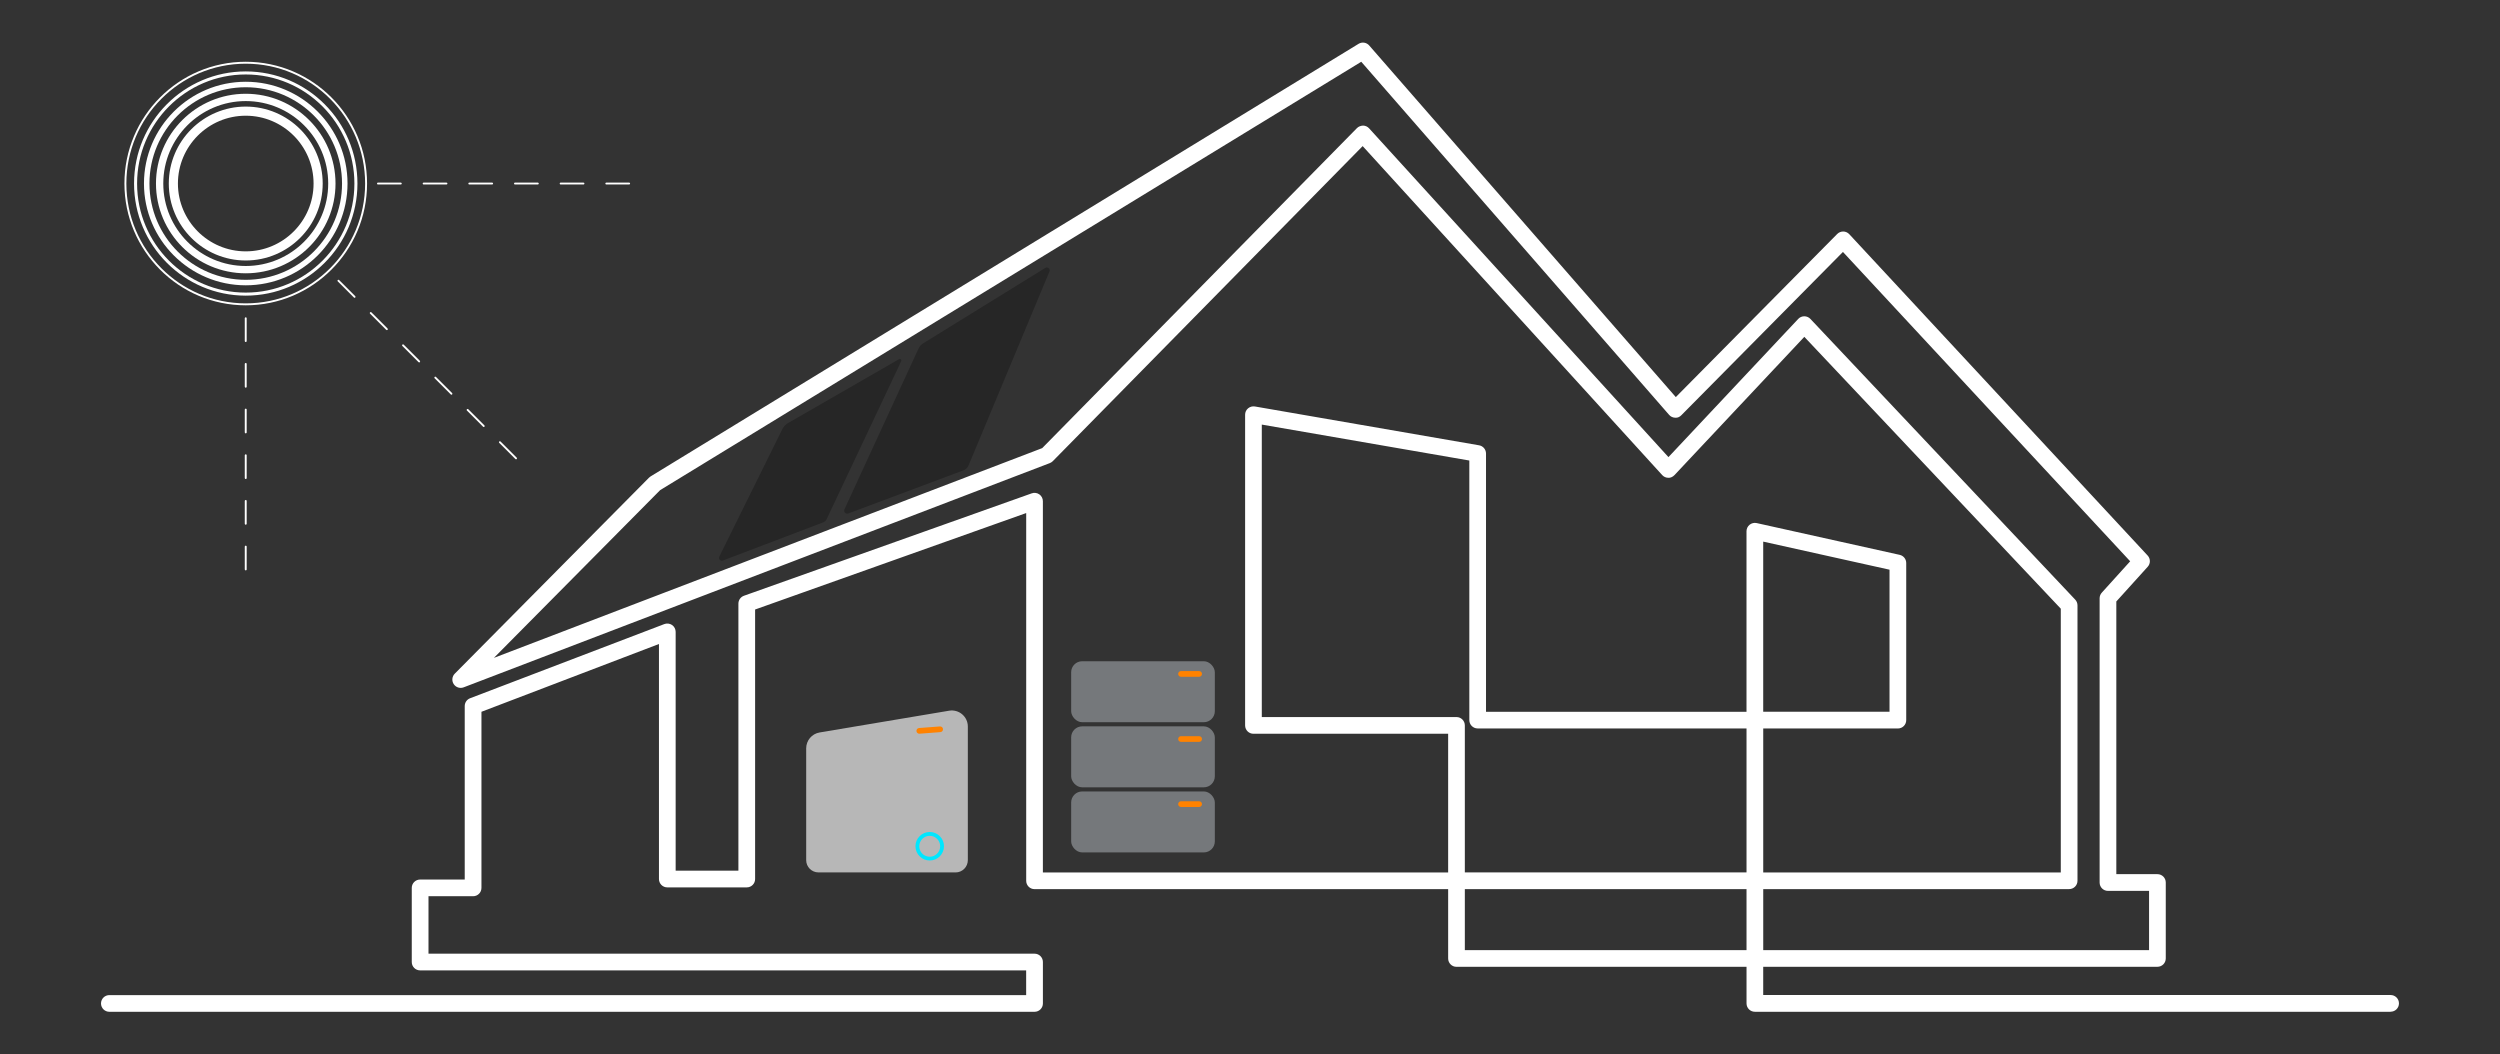 <?xml version="1.0" encoding="UTF-8"?>
<svg id="Layer_1" xmlns="http://www.w3.org/2000/svg" version="1.1" viewBox="0 0 1207.54 509.27">
  <rect x="0" y="0" width="1207.54" height="509.27" fill="#333333" stroke="none"/>
  <!-- Generator: Adobe Illustrator 29.0.0, SVG Export Plug-In . SVG Version: 2.1.0 Build 186)  -->
  <defs>
    <style>
      .st0 {
        fill: #00e7ff;
      }

      .st1 {
        fill: #b7b7b7;
      }

      .st2 {
        fill: #fff;
      }

      .st3 {
        fill: #262626;
      }

      .st4 {
        fill: #ff8200;
      }

      .st5 {
        fill: #75787b;
      }
    </style>
  </defs>
  <path class="st2" d="M1154.71,488.7h-307.08c-2.23,0-4.03-1.8-4.03-4.03v-17.68h-140.09c-2.23,0-4.03-1.8-4.03-4.03v-33.49h-199.78c-2.23,0-4.03-1.8-4.03-4.03v-177.63l-130.94,46.59v130.19c0,2.23-1.8,4.03-4.03,4.03h-38.38c-2.23,0-4.03-1.8-4.03-4.03v-113.53l-85.74,32.74v85.06c0,2.23-1.8,4.03-4.03,4.03h-21.55v27.75h292.74c2.23,0,4.03,1.8,4.03,4.03v20.01c0,2.23-1.8,4.03-4.03,4.03H52.82c-2.23,0-4.03-1.8-4.03-4.03s1.8-4.03,4.03-4.03h442.83v-11.94H202.92c-2.23,0-4.03-1.8-4.03-4.03v-35.82c0-2.23,1.8-4.03,4.03-4.03h21.55v-83.8c0-1.67,1.03-3.17,2.6-3.77l93.81-35.82c1.24-.48,2.63-.3,3.73.44,1.09.76,1.74,2,1.74,3.32v115.36h30.31v-129c0-1.71,1.08-3.23,2.68-3.8l139.01-49.47c1.22-.45,2.6-.25,3.67.5s1.71,1.99,1.71,3.29v179.32h195.75v-66.98h-94.04c-2.23,0-4.03-1.8-4.03-4.03v-150.09c0-1.19.52-2.32,1.44-3.08.91-.76,2.13-1.08,3.28-.89l108.3,18.76c1.93.33,3.34,2.01,3.34,3.97v124.74h125.82v-87.21c0-1.22.56-2.38,1.51-3.14.96-.76,2.21-1.06,3.4-.8l69.08,15.35c1.85.41,3.16,2.05,3.16,3.94v75.9c0,2.23-1.8,4.03-4.03,4.03h-65.04v69.54h143.73v-127.4l-123.88-131.31-62.74,66.8c-.77.83-2.01,1.4-2.97,1.28-1.12,0-2.19-.49-2.95-1.32l-144.67-158.89-149.66,152.17c-.41.41-.89.73-1.43.94l-283.13,108.31c-1.78.69-3.78.03-4.82-1.56-1.04-1.59-.82-3.69.52-5.04l93.81-94.66c.23-.24.48-.43.76-.61L656.21,21.17c1.67-1.03,3.85-.7,5.14.79l148.09,169.84,77.96-78.78c.77-.78,1.84-1.2,2.93-1.2,1.1.02,2.14.48,2.89,1.29l144.12,155.21c1.43,1.53,1.44,3.9.04,5.44l-15.16,16.76v131.71h19.85c2.23,0,4.03,1.8,4.03,4.03v36.68c0,2.23-1.8,4.03-4.03,4.03h-190.41v13.64h303.05c2.23,0,4.03,1.8,4.03,4.03s-1.8,4.03-4.03,4.03v.03h0ZM851.66,458.92h186.37v-28.61h-19.85c-2.23,0-4.03-1.8-4.03-4.03v-137.3c0-1,.37-1.96,1.04-2.7l13.72-15.17-138.74-149.42-78.06,78.88c-.79.8-1.79,1.32-2.99,1.19-1.12-.03-2.18-.53-2.91-1.38L657.51,29.83l-338.65,206.91-80.29,81.02,264.83-101.31,152.04-154.58c.78-.79,1.88-1.15,2.95-1.21,1.11.02,2.16.5,2.9,1.32l144.6,158.81,62.68-66.75c.76-.81,1.82-1.27,2.94-1.27h0c1.11,0,2.17.46,2.93,1.26l127.92,135.6c.7.75,1.1,1.73,1.1,2.76v133.03c0,2.23-1.8,4.03-4.03,4.03h-147.76v29.46h0ZM707.54,458.92h136.06v-29.46h-136.06v29.46ZM707.54,421.39h136.06v-69.54h-129.86c-2.23,0-4.03-1.8-4.03-4.03v-125.38l-100.24-17.36v141.27h94.04c2.23,0,4.03,1.8,4.03,4.03v71.01ZM851.66,343.79h61.01v-68.62l-61.01-13.56v82.19h0Z"/>
  <path class="st1" d="M461.55,421.39h-66.22c-3.28,0-5.93-2.66-5.93-5.93v-54c0-3.8,2.74-7.04,6.49-7.67l62.56-10.51c4.73-.79,9.03,2.85,9.03,7.64v64.55c0,3.28-2.66,5.93-5.93,5.93h0Z"/>
  <path class="st4" d="M444.03,354.4c-.71,0-1.32-.55-1.37-1.28-.06-.76.51-1.42,1.27-1.48l10.08-.76c.76-.05,1.42.51,1.48,1.27.06.76-.51,1.42-1.27,1.48l-10.08.76h-.11Z"/>
  <path class="st0" d="M449.07,415.64c-3.8,0-6.89-3.09-6.89-6.89s3.09-6.89,6.89-6.89,6.89,3.09,6.89,6.89-3.09,6.89-6.89,6.89ZM449.07,403.71c-2.78,0-5.05,2.27-5.05,5.05s2.27,5.05,5.05,5.05,5.05-2.27,5.05-5.05-2.27-5.05-5.05-5.05Z"/>
  <path class="st3" d="M504.93,129.38l-58.94,36.4c-1.01.6-1.82,1.49-2.32,2.56l-35.78,77.67c-.55,1.2.62,2.46,1.85,2.01l55.67-20.86c1.07-.39,1.93-1.21,2.38-2.25l39.12-93.77c.53-1.24-.83-2.43-1.99-1.75h.01Z"/>
  <path class="st3" d="M434.26,173.47l-53.61,30.87c-1.19.69-2.16,1.71-2.77,2.95l-30.45,61.57c-.55,1.12.55,2.34,1.72,1.89l48.56-18.48c.67-.26,1.22-.76,1.53-1.42l36.07-76.41c.31-.67-.42-1.34-1.05-.97h0Z"/>
  <g id="IG_x5F_ORANGE_x5F_RINGS">
    <g id="Layer_11">
      <g>
        <path class="st2" d="M118.7,125.82c-20.5,0-37.17-16.68-37.17-37.17s16.68-37.17,37.17-37.17,37.17,16.68,37.17,37.17-16.68,37.17-37.17,37.17h0ZM118.7,55.89c-18.06,0-32.76,14.7-32.76,32.76s14.7,32.76,32.76,32.76,32.76-14.7,32.76-32.76-14.7-32.76-32.76-32.76h0Z"/>
        <path class="st2" d="M118.7,132.01c-23.91,0-43.36-19.45-43.36-43.36s19.45-43.36,43.36-43.36,43.36,19.45,43.36,43.36-19.45,43.36-43.36,43.36h0ZM118.7,48.82c-21.96,0-39.83,17.87-39.83,39.83s17.87,39.83,39.83,39.83,39.83-17.87,39.83-39.83-17.87-39.83-39.83-39.83h0Z"/>
        <path class="st2" d="M118.7,137.81c-27.1,0-49.16-22.05-49.16-49.16s22.05-49.16,49.16-49.16,49.16,22.05,49.16,49.16-22.05,49.16-49.16,49.16h0ZM118.7,42.14c-25.65,0-46.51,20.87-46.51,46.51s20.87,46.51,46.51,46.51,46.51-20.87,46.51-46.51-20.87-46.51-46.51-46.51Z"/>
        <path class="st2" d="M118.7,142.8c-29.75,0-53.95-24.29-53.95-54.15s24.2-54.15,53.95-54.15,53.95,24.29,53.95,54.15-24.2,54.15-53.95,54.15h0ZM118.7,35.97c-28.94,0-52.48,23.63-52.48,52.68s23.54,52.68,52.48,52.68,52.48-23.63,52.48-52.68-23.54-52.68-52.47-52.68h0Z"/>
        <path class="st2" d="M118.7,147.47c-32.31,0-58.6-26.39-58.6-58.82s26.29-58.82,58.6-58.82,58.6,26.39,58.6,58.82-26.29,58.82-58.6,58.82h0ZM118.7,30.77c-31.79,0-57.66,25.97-57.66,57.88s25.87,57.88,57.66,57.88,57.66-25.97,57.66-57.88-25.87-57.88-57.66-57.88Z"/>
      </g>
    </g>
  </g>
  <g>
    <rect class="st5" x="517.39" y="382.28" width="69.39" height="29.45" rx="5.32" ry="5.32"/>
    <path class="st4" d="M579.2,389.78h-8.75c-.76,0-1.38-.62-1.38-1.38s.62-1.38,1.38-1.38h8.75c.76,0,1.38.62,1.38,1.38s-.62,1.38-1.38,1.38Z"/>
  </g>
  <g>
    <rect class="st5" x="517.39" y="350.84" width="69.39" height="29.45" rx="5.32" ry="5.32"/>
    <path class="st4" d="M579.2,358.34h-8.75c-.76,0-1.38-.62-1.38-1.38s.62-1.38,1.38-1.38h8.75c.76,0,1.38.62,1.38,1.38s-.62,1.38-1.38,1.38Z"/>
  </g>
  <g>
    <rect class="st5" x="517.39" y="319.39" width="69.39" height="29.45" rx="5.32" ry="5.32"/>
    <path class="st4" d="M579.2,326.9h-8.75c-.76,0-1.38-.62-1.38-1.38s.62-1.38,1.38-1.38h8.75c.76,0,1.38.62,1.38,1.38s-.62,1.38-1.38,1.38Z"/>
  </g>
  <path class="st2" d="M118.69,275.5c-.25,0-.46-.21-.46-.46v-11.03c0-.25.21-.46.46-.46s.46.21.46.46v11.03c0,.25-.21.46-.46.46ZM118.69,253.44c-.25,0-.46-.21-.46-.46v-11.03c0-.25.21-.46.46-.46s.46.21.46.46v11.03c0,.25-.21.46-.46.46ZM118.69,231.38c-.25,0-.46-.21-.46-.46v-11.03c0-.25.21-.46.46-.46s.46.21.46.46v11.03c0,.25-.21.46-.46.46ZM118.69,209.32c-.25,0-.46-.21-.46-.46v-11.03c0-.25.21-.46.46-.46s.46.21.46.46v11.03c0,.25-.21.46-.46.46ZM118.69,187.26c-.25,0-.46-.21-.46-.46v-11.03c0-.25.21-.46.46-.46s.46.21.46.46v11.03c0,.25-.21.46-.46.46ZM118.69,165.2c-.25,0-.46-.21-.46-.46v-11.03c0-.25.21-.46.46-.46s.46.21.46.46v11.03c0,.25-.21.46-.46.46Z"/>
  <path class="st2" d="M303.88,89.11h-11.03c-.25,0-.46-.21-.46-.46s.21-.46.46-.46h11.03c.25,0,.46.21.46.46s-.21.46-.46.46ZM281.82,89.11h-11.03c-.25,0-.46-.21-.46-.46s.21-.46.46-.46h11.03c.25,0,.46.21.46.46s-.21.46-.46.46ZM259.76,89.11h-11.03c-.25,0-.46-.21-.46-.46s.21-.46.46-.46h11.03c.25,0,.46.21.46.46s-.21.46-.46.46ZM237.7,89.11h-11.03c-.25,0-.46-.21-.46-.46s.21-.46.46-.46h11.03c.25,0,.46.21.46.46s-.21.46-.46.46ZM215.64,89.11h-11.03c-.25,0-.46-.21-.46-.46s.21-.46.46-.46h11.03c.25,0,.46.21.46.46s-.21.46-.46.46ZM193.58,89.11h-11.03c-.25,0-.46-.21-.46-.46s.21-.46.46-.46h11.03c.25,0,.46.21.46.46s-.21.46-.46.46Z"/>
  <path class="st2" d="M249.26,221.85c-.12,0-.24-.04-.32-.13l-7.8-7.8c-.18-.18-.18-.47,0-.65s.47-.18.65,0l7.8,7.8c.18.18.18.47,0,.65-.09.09-.21.13-.32.13h0ZM233.66,206.25c-.12,0-.24-.04-.32-.13l-7.8-7.8c-.18-.18-.18-.47,0-.65s.47-.18.65,0l7.8,7.8c.18.18.18.47,0,.65-.09.09-.21.13-.32.13h0ZM218.06,190.65c-.12,0-.24-.04-.32-.13l-7.8-7.8c-.18-.18-.18-.47,0-.65s.47-.18.65,0l7.8,7.8c.18.18.18.47,0,.65-.09.09-.21.13-.32.13h0ZM202.47,175.05c-.12,0-.24-.04-.32-.13l-7.8-7.8c-.18-.18-.18-.47,0-.65s.47-.18.65,0l7.8,7.8c.18.18.18.47,0,.65-.09.09-.21.13-.32.13h0ZM186.87,159.45c-.12,0-.24-.04-.32-.13l-7.8-7.8c-.18-.18-.18-.47,0-.65s.47-.18.65,0l7.8,7.8c.18.18.18.47,0,.65-.09.09-.21.13-.32.13h0ZM171.27,143.85c-.12,0-.24-.04-.32-.13l-7.8-7.8c-.18-.18-.18-.47,0-.65s.47-.18.65,0l7.8,7.8c.18.18.18.47,0,.65-.09.09-.21.13-.32.13h0Z"/>
</svg>